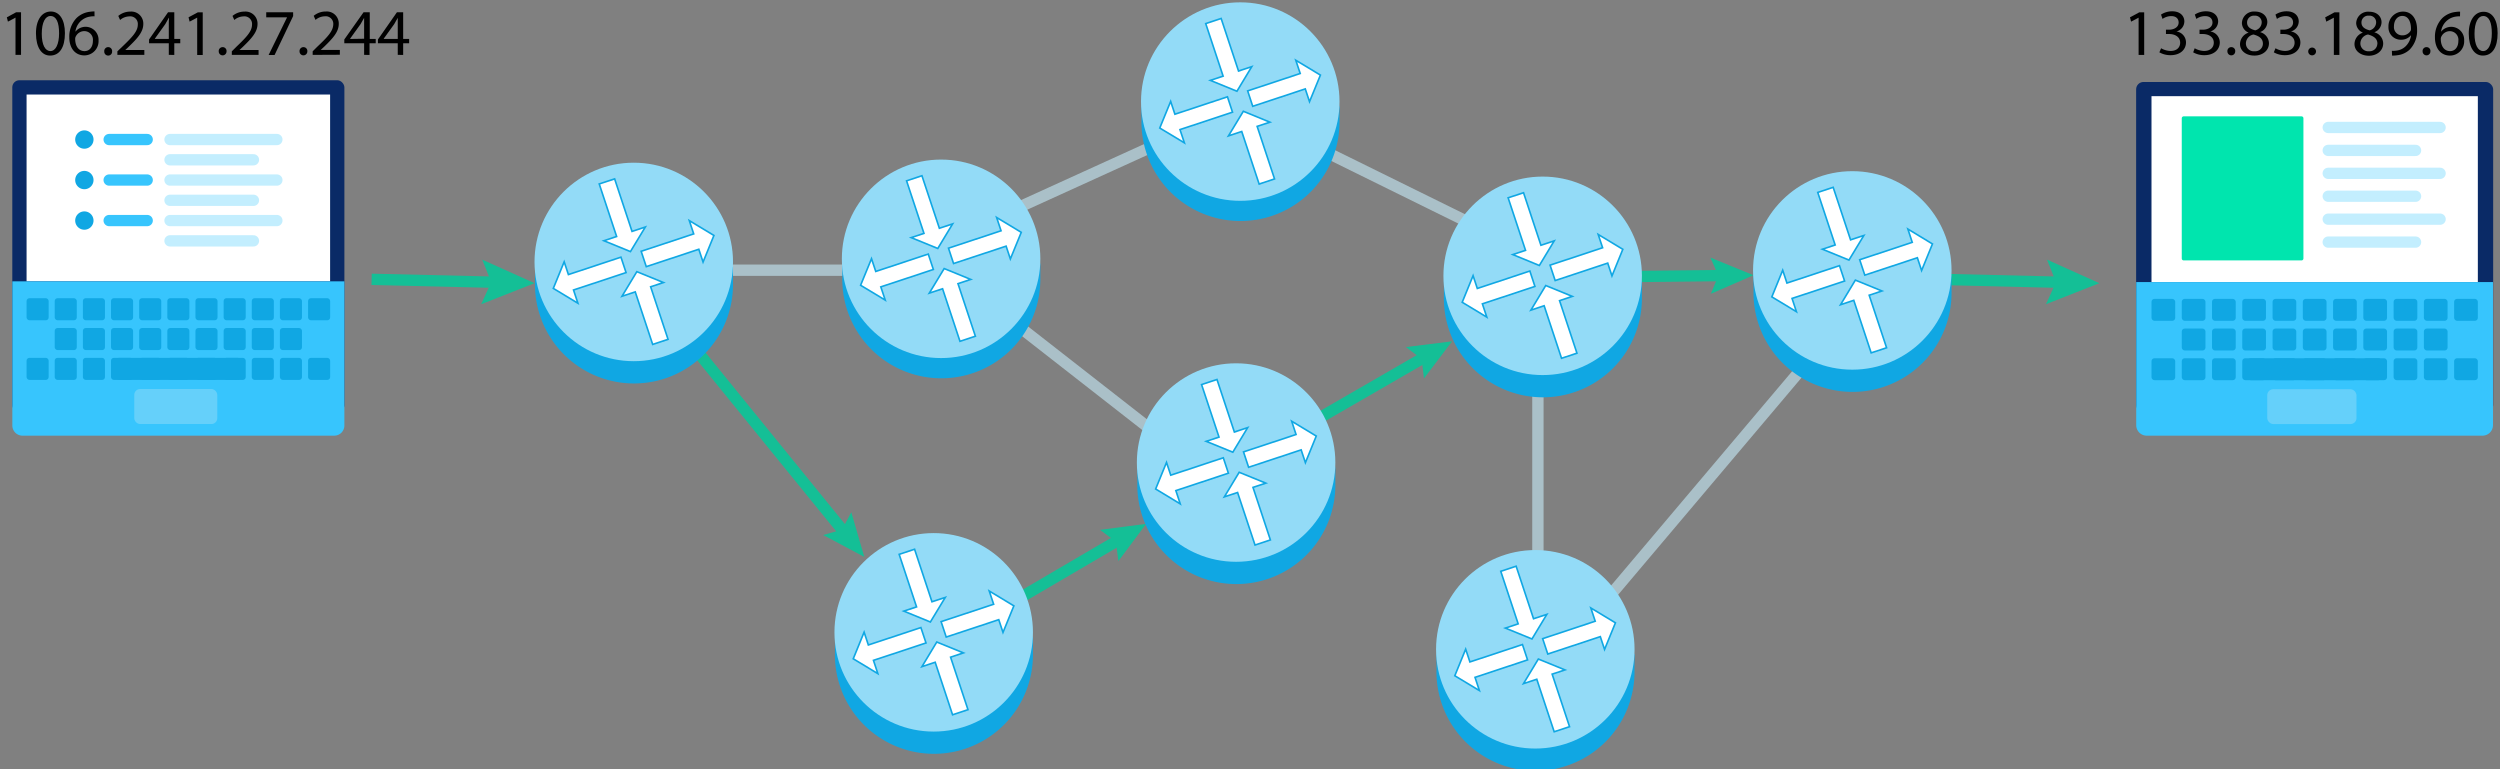 <svg id="Layer_1" data-name="Layer 1" xmlns="http://www.w3.org/2000/svg" width="577.62" height="177.67" viewBox="0 0 577.62 177.67"><rect x="0" y="0" width="577.62" height="177.67" fill="#808080" stroke="none"/><defs><style>.cls-1{fill:#aac0c8;}.cls-10,.cls-11,.cls-12,.cls-15,.cls-2,.cls-4{fill:none;}.cls-2{stroke:#14bf96;}.cls-10,.cls-11,.cls-12,.cls-15,.cls-2,.cls-4,.cls-7{stroke-miterlimit:10;}.cls-2,.cls-4{stroke-width:2.62px;}.cls-3{fill:#14bf96;}.cls-4{stroke:#aac0c8;}.cls-5{fill:#10a7e3;}.cls-6{fill:#93dbf7;}.cls-7,.cls-9{fill:#fff;}.cls-11,.cls-7{stroke:#10a7e3;}.cls-7{stroke-width:0.38px;}.cls-8{fill:#0a2a66;}.cls-10{stroke:#37c5fd;}.cls-10,.cls-11,.cls-12,.cls-15,.cls-16{stroke-linecap:round;}.cls-10,.cls-12{stroke-width:2.61px;}.cls-11{stroke-width:4.24px;}.cls-12,.cls-15{stroke:#c3eefe;}.cls-13{fill:#37c5fd;}.cls-14{fill:#65d0fa;}.cls-15{stroke-width:2.61px;}.cls-16{fill:#00e5ae;stroke:#00e5ae;stroke-linejoin:round;stroke-width:0.88px;}</style></defs><title>routing</title><line class="cls-1" x1="428.61" y1="64.09" x2="485.05" y2="65.43"/><line class="cls-2" x1="428.61" y1="64.09" x2="476.74" y2="65.23"/><polygon class="cls-3" points="472.72 70.29 475.03 65.19 472.96 59.99 485.05 65.43 472.72 70.29"/><line class="cls-4" x1="422.27" y1="78.1" x2="367.03" y2="143.48"/><line class="cls-4" x1="355.33" y1="76.78" x2="355.33" y2="141.95"/><line class="cls-1" x1="365.31" y1="64.02" x2="405.15" y2="63.59"/><line class="cls-2" x1="365.31" y1="64.02" x2="398.41" y2="63.66"/><polygon class="cls-3" points="395.29 67.88 397.02 63.68 395.19 59.52 405.15 63.59 395.29 67.88"/><line class="cls-1" x1="296.45" y1="101.4" x2="335.5" y2="78.86"/><line class="cls-2" x1="296.45" y1="101.4" x2="329.66" y2="82.22"/><polygon class="cls-3" points="329.01 87.43 328.46 82.92 324.83 80.19 335.5 78.86 329.01 87.43"/><line class="cls-4" x1="231.04" y1="72.02" x2="275.67" y2="106.87"/><line class="cls-1" x1="230.89" y1="140.92" x2="264.83" y2="121.02"/><line class="cls-2" x1="230.89" y1="140.92" x2="259.02" y2="124.43"/><polygon class="cls-3" points="258.4 129.64 257.82 125.14 254.17 122.43 264.83 121.02 258.4 129.64"/><line class="cls-1" x1="154.75" y1="73.38" x2="199.69" y2="128.67"/><line class="cls-2" x1="154.75" y1="73.38" x2="195.44" y2="123.44"/><polygon class="cls-3" points="190.2 123.62 194.56 122.36 196.69 118.35 199.69 128.67 190.2 123.62"/><line class="cls-4" x1="352.47" y1="57.85" x2="287.27" y2="25.71"/><line class="cls-4" x1="272.69" y1="30.92" x2="230.18" y2="50.27"/><line class="cls-4" x1="160.59" y1="62.43" x2="210.42" y2="62.43"/><path class="cls-5" d="M169.36,65.32h0l0-3.69H123.61v3.54a22.88,22.88,0,1,0,45.75.15Z"/><circle class="cls-6" cx="146.43" cy="60.52" r="22.93"/><circle class="cls-6" cx="146.43" cy="60.52" r="9.93"/><polygon class="cls-7" points="145.66 58.13 149.1 52.45 146.03 53.47 142.01 41.33 138.45 42.5 142.47 54.64 139.52 55.62 145.66 58.13"/><polygon class="cls-7" points="154.35 78.4 150.33 66.26 153.29 65.28 147.14 62.77 143.71 68.45 146.77 67.44 150.8 79.58 154.35 78.4"/><polygon class="cls-7" points="164.95 54.4 159.26 50.97 160.28 54.04 148.14 58.06 149.32 61.61 161.46 57.59 162.44 60.55 164.95 54.4"/><polygon class="cls-7" points="143.47 59.42 131.33 63.44 130.35 60.49 127.84 66.63 133.52 70.06 132.51 67 144.65 62.98 143.47 59.42"/><rect class="cls-8" x="2.84" y="18.54" width="76.73" height="76.73" rx="1.64"/><rect class="cls-9" x="6.14" y="21.84" width="70.13" height="43.16"/><line class="cls-10" x1="25.22" y1="32.24" x2="34.01" y2="32.24"/><line class="cls-11" x1="19.49" y1="32.24" x2="19.49" y2="32.24"/><line class="cls-10" x1="25.22" y1="41.6" x2="34.01" y2="41.6"/><line class="cls-11" x1="19.49" y1="41.6" x2="19.49" y2="41.6"/><line class="cls-10" x1="25.22" y1="50.96" x2="34.01" y2="50.96"/><line class="cls-11" x1="19.49" y1="50.96" x2="19.49" y2="50.96"/><line class="cls-12" x1="39.28" y1="32.24" x2="63.97" y2="32.24"/><line class="cls-12" x1="39.28" y1="36.92" x2="58.56" y2="36.92"/><line class="cls-12" x1="39.28" y1="46.28" x2="58.56" y2="46.28"/><line class="cls-12" x1="39.28" y1="55.65" x2="58.56" y2="55.65"/><line class="cls-12" x1="39.28" y1="41.6" x2="63.97" y2="41.6"/><line class="cls-12" x1="39.28" y1="50.96" x2="63.97" y2="50.96"/><path class="cls-13" d="M2.84,65H79.57a0,0,0,0,1,0,0V98.31a2.35,2.35,0,0,1-2.35,2.35H5.2a2.35,2.35,0,0,1-2.35-2.35V65a0,0,0,0,1,0,0Z"/><rect class="cls-5" x="6.14" y="68.9" width="5.1" height="5.1" rx="0.65"/><rect class="cls-5" x="12.64" y="68.9" width="5.1" height="5.1" rx="0.65"/><rect class="cls-5" x="19.15" y="68.9" width="5.1" height="5.1" rx="0.65"/><rect class="cls-5" x="25.65" y="68.9" width="5.1" height="5.1" rx="0.65"/><rect class="cls-5" x="32.16" y="68.9" width="5.1" height="5.1" rx="0.65"/><rect class="cls-5" x="38.66" y="68.9" width="5.1" height="5.1" rx="0.65"/><rect class="cls-5" x="45.16" y="68.9" width="5.1" height="5.1" rx="0.65"/><rect class="cls-5" x="51.67" y="68.9" width="5.1" height="5.1" rx="0.65"/><rect class="cls-5" x="58.17" y="68.9" width="5.1" height="5.1" rx="0.65"/><rect class="cls-5" x="64.67" y="68.9" width="5.1" height="5.1" rx="0.65"/><rect class="cls-5" x="71.18" y="68.9" width="5.1" height="5.1" rx="0.65"/><rect class="cls-5" x="12.64" y="75.79" width="5.1" height="5.1" rx="0.65"/><rect class="cls-5" x="19.15" y="75.79" width="5.1" height="5.1" rx="0.65"/><rect class="cls-5" x="25.65" y="75.79" width="5.1" height="5.1" rx="0.65"/><rect class="cls-5" x="32.16" y="75.79" width="5.1" height="5.1" rx="0.65"/><rect class="cls-5" x="38.66" y="75.79" width="5.1" height="5.1" rx="0.65"/><rect class="cls-5" x="45.16" y="75.79" width="5.1" height="5.1" rx="0.65"/><rect class="cls-5" x="51.67" y="75.79" width="5.1" height="5.1" rx="0.65"/><rect class="cls-5" x="58.17" y="75.79" width="5.1" height="5.1" rx="0.65"/><rect class="cls-5" x="64.67" y="75.79" width="5.1" height="5.1" rx="0.65"/><rect class="cls-5" x="6.14" y="82.68" width="5.1" height="5.1" rx="0.65"/><rect class="cls-5" x="12.64" y="82.68" width="5.1" height="5.1" rx="0.65"/><rect class="cls-5" x="19.15" y="82.68" width="5.1" height="5.1" rx="0.65"/><rect class="cls-5" x="25.65" y="82.68" width="5.1" height="5.1" rx="0.65"/><rect class="cls-5" x="32.16" y="82.68" width="5.1" height="5.1" rx="0.65"/><rect class="cls-5" x="38.66" y="82.68" width="5.1" height="5.1" rx="0.65"/><rect class="cls-5" x="45.16" y="82.68" width="5.1" height="5.1" rx="0.65"/><rect class="cls-5" x="51.67" y="82.68" width="5.1" height="5.1" rx="0.65"/><rect class="cls-5" x="58.17" y="82.68" width="5.1" height="5.1" rx="0.65"/><rect class="cls-5" x="64.67" y="82.68" width="5.1" height="5.1" rx="0.65"/><rect class="cls-5" x="71.18" y="82.68" width="5.1" height="5.1" rx="0.65"/><rect class="cls-5" x="26.82" y="82.68" width="28.77" height="5.1" rx="0.65"/><rect class="cls-14" x="31.02" y="89.88" width="19.18" height="8.09" rx="1.35"/><path class="cls-5" d="M238.66,150.89h0l0-3.68H192.91v3.53a22.88,22.88,0,1,0,45.75.15Z"/><circle class="cls-6" cx="215.73" cy="146.1" r="22.93"/><circle class="cls-6" cx="215.73" cy="146.1" r="9.93"/><polygon class="cls-7" points="214.96 143.71 218.4 138.03 215.33 139.04 211.31 126.9 207.75 128.08 211.77 140.22 208.82 141.2 214.96 143.71"/><polygon class="cls-7" points="223.65 163.97 219.63 151.84 222.59 150.85 216.44 148.34 213.01 154.03 216.07 153.01 220.09 165.15 223.65 163.97"/><polygon class="cls-7" points="234.25 139.98 228.56 136.55 229.58 139.61 217.44 143.63 218.62 147.19 230.76 143.17 231.74 146.12 234.25 139.98"/><polygon class="cls-7" points="212.77 145 200.63 149.02 199.65 146.06 197.14 152.21 202.82 155.64 201.81 152.57 213.95 148.55 212.77 145"/><path class="cls-5" d="M240.37,64.6h0l0-3.69H194.61v3.54a22.88,22.88,0,1,0,45.76.15Z"/><circle class="cls-6" cx="217.44" cy="59.8" r="22.93"/><circle class="cls-6" cx="217.44" cy="59.8" r="9.93"/><polygon class="cls-7" points="216.67 57.41 220.1 51.73 217.04 52.74 213.01 40.6 209.46 41.78 213.48 53.92 210.53 54.9 216.67 57.41"/><polygon class="cls-7" points="225.36 77.68 221.34 65.54 224.29 64.56 218.15 62.05 214.71 67.73 217.78 66.72 221.8 78.86 225.36 77.68"/><polygon class="cls-7" points="235.96 53.68 230.27 50.25 231.29 53.32 219.15 57.34 220.32 60.89 232.46 56.87 233.44 59.83 235.96 53.68"/><polygon class="cls-7" points="214.47 58.7 202.34 62.72 201.36 59.77 198.84 65.91 204.53 69.34 203.51 66.28 215.65 62.26 214.47 58.7"/><path class="cls-5" d="M308.53,111.67h0l0-3.68H262.78v3.53a22.88,22.88,0,1,0,45.75.15Z"/><circle class="cls-6" cx="285.6" cy="106.87" r="22.93"/><circle class="cls-6" cx="285.6" cy="106.87" r="9.93"/><polygon class="cls-7" points="284.84 104.48 288.27 98.8 285.2 99.82 281.18 87.68 277.62 88.85 281.65 100.99 278.69 101.97 284.84 104.48"/><polygon class="cls-7" points="293.52 124.75 289.5 112.61 292.46 111.63 286.31 109.12 282.88 114.8 285.94 113.79 289.97 125.93 293.52 124.75"/><polygon class="cls-7" points="304.12 100.75 298.44 97.32 299.45 100.39 287.31 104.41 288.49 107.96 300.63 103.94 301.61 106.9 304.12 100.75"/><polygon class="cls-7" points="282.64 105.77 270.5 109.79 269.52 106.84 267.01 112.98 272.69 116.42 271.68 113.35 283.82 109.33 282.64 105.77"/><path class="cls-5" d="M309.49,28.26h0l0-3.68H263.73v3.53a22.88,22.88,0,1,0,45.76.15Z"/><circle class="cls-6" cx="286.56" cy="23.47" r="22.93"/><circle class="cls-6" cx="286.56" cy="23.47" r="9.93"/><polygon class="cls-7" points="285.79 21.08 289.22 15.4 286.16 16.41 282.14 4.27 278.58 5.45 282.6 17.59 279.65 18.57 285.79 21.08"/><polygon class="cls-7" points="294.48 41.34 290.46 29.2 293.41 28.23 287.27 25.71 283.83 31.4 286.9 30.38 290.92 42.52 294.48 41.34"/><polygon class="cls-7" points="305.08 17.35 299.39 13.92 300.41 16.98 288.27 21 289.44 24.56 301.58 20.54 302.56 23.49 305.08 17.35"/><polygon class="cls-7" points="283.6 22.37 271.46 26.39 270.48 23.43 267.96 29.58 273.65 33.01 272.63 29.94 284.77 25.92 283.6 22.37"/><path class="cls-5" d="M377.65,154.81h0l0-3.68H331.9v3.54a22.88,22.88,0,1,0,45.75.14Z"/><circle class="cls-6" cx="354.73" cy="150.02" r="22.93"/><circle class="cls-6" cx="354.73" cy="150.02" r="9.93"/><polygon class="cls-7" points="353.96 147.63 357.39 141.95 354.32 142.96 350.3 130.82 346.75 132 350.77 144.14 347.81 145.12 353.96 147.63"/><polygon class="cls-7" points="362.64 167.9 358.62 155.76 361.58 154.78 355.43 152.27 352 157.95 355.07 156.94 359.09 169.07 362.64 167.9"/><polygon class="cls-7" points="373.24 143.9 367.56 140.47 368.57 143.53 356.43 147.56 357.61 151.11 369.75 147.09 370.73 150.05 373.24 143.9"/><polygon class="cls-7" points="351.76 148.92 339.62 152.94 338.64 149.99 336.13 156.13 341.81 159.56 340.8 156.5 352.94 152.47 351.76 148.92"/><path class="cls-5" d="M379.36,68.52h0l0-3.68H333.61v3.53a22.88,22.88,0,1,0,45.75.15Z"/><circle class="cls-6" cx="356.43" cy="63.73" r="22.93"/><circle class="cls-6" cx="356.43" cy="63.73" r="9.93"/><polygon class="cls-7" points="355.66 61.34 359.1 55.65 356.03 56.67 352.01 44.53 348.45 45.7 352.47 57.84 349.52 58.82 355.66 61.34"/><polygon class="cls-7" points="364.35 81.6 360.33 69.46 363.28 68.48 357.14 65.97 353.71 71.66 356.77 70.64 360.79 82.78 364.35 81.6"/><polygon class="cls-7" points="374.95 57.6 369.26 54.17 370.28 57.24 358.14 61.26 359.32 64.82 371.46 60.79 372.44 63.75 374.95 57.6"/><polygon class="cls-7" points="353.47 62.62 341.33 66.65 340.35 63.69 337.84 69.84 343.52 73.27 342.5 70.2 354.64 66.18 353.47 62.62"/><path class="cls-5" d="M450.9,67.27h0l0-3.68H405.15v3.53a22.88,22.88,0,1,0,45.75.15Z"/><circle class="cls-6" cx="427.97" cy="62.48" r="22.93"/><circle class="cls-6" cx="427.97" cy="62.48" r="9.93"/><polygon class="cls-7" points="427.2 60.09 430.64 54.4 427.57 55.42 423.55 43.28 419.99 44.46 424.01 56.6 421.06 57.58 427.2 60.09"/><polygon class="cls-7" points="435.89 80.35 431.87 68.21 434.82 67.23 428.68 64.72 425.25 70.41 428.31 69.39 432.33 81.53 435.89 80.35"/><polygon class="cls-7" points="446.49 56.36 440.81 52.92 441.82 55.99 429.68 60.01 430.86 63.57 443 59.55 443.98 62.5 446.49 56.36"/><polygon class="cls-7" points="425.01 61.38 412.87 65.4 411.89 62.44 409.38 68.59 415.06 72.02 414.05 68.95 426.19 64.93 425.01 61.38"/><path d="M3.58,4.07h0L1.83,5,1.58,4,3.73,2.83H4.86v9.85H3.58Z"/><path d="M15,7.65c0,3.34-1.25,5.19-3.43,5.19-1.92,0-3.23-1.8-3.26-5.06s1.43-5.12,3.43-5.12S15,4.51,15,7.65ZM9.65,7.8c0,2.56.79,4,2,4s2-1.59,2-4.1-.62-4-2-4C10.5,3.69,9.65,5.12,9.65,7.8Z"/><path d="M21.84,3.77a4.55,4.55,0,0,0-1,.06,4,4,0,0,0-3.42,3.5h0a3,3,0,0,1,5.35,2,3.29,3.29,0,0,1-3.27,3.47c-2.11,0-3.49-1.63-3.49-4.19a6.19,6.19,0,0,1,1.67-4.44,5.32,5.32,0,0,1,3.15-1.46,6.43,6.43,0,0,1,1-.07Zm-.38,5.68a2,2,0,0,0-2-2.26A2.21,2.21,0,0,0,17.52,8.4a1.14,1.14,0,0,0-.15.59c0,1.63.77,2.82,2.17,2.82C20.69,11.81,21.46,10.86,21.46,9.45Z"/><path d="M24.09,11.89a.91.91,0,1,1,1.81,0,.89.89,0,0,1-.91.95A.9.9,0,0,1,24.09,11.89Z"/><path d="M27.12,12.68v-.82l1.05-1c2.51-2.39,3.65-3.66,3.67-5.15a1.76,1.76,0,0,0-2-1.92,3.34,3.34,0,0,0-2.09.83l-.42-.94a4.29,4.29,0,0,1,2.78-1,2.77,2.77,0,0,1,3,2.86c0,1.82-1.32,3.29-3.4,5.29l-.78.73v0h4.42v1.11Z"/><path d="M39,12.68V10H34.44V9.12l4.39-6.29h1.44V9h1.38v1H40.27v2.69ZM39,9V5.66c0-.51,0-1,.05-1.54H39c-.3.57-.54,1-.81,1.45L35.79,8.92V9Z"/><path d="M45.56,4.07h0L43.81,5l-.25-1,2.15-1.15h1.13v9.85H45.56Z"/><path d="M50.54,11.89a.9.9,0,0,1,.91-1,.89.89,0,0,1,.89,1,.9.9,0,1,1-1.8,0Z"/><path d="M53.56,12.68v-.82l1-1c2.52-2.39,3.65-3.66,3.67-5.15a1.76,1.76,0,0,0-2-1.92,3.37,3.37,0,0,0-2.09.83l-.42-.94a4.29,4.29,0,0,1,2.78-1,2.77,2.77,0,0,1,3,2.86c0,1.82-1.32,3.29-3.39,5.29l-.79.73v0h4.42v1.11Z"/><path d="M67.73,2.83v.88l-4.29,9H62.06L66.33,4v0H61.51V2.83Z"/><path d="M69.21,11.89a.9.9,0,0,1,.91-1,.89.89,0,0,1,.89,1,.9.9,0,1,1-1.8,0Z"/><path d="M72.24,12.68v-.82l1-1C75.8,8.45,76.93,7.18,77,5.69a1.76,1.76,0,0,0-2-1.92,3.37,3.37,0,0,0-2.1.83l-.42-.94a4.29,4.29,0,0,1,2.79-1,2.77,2.77,0,0,1,3,2.86c0,1.82-1.32,3.29-3.39,5.29l-.79.73v0h4.43v1.11Z"/><path d="M84.13,12.68V10H79.55V9.12L84,2.83h1.43V9h1.38v1H85.38v2.69Zm0-3.73V5.66c0-.51,0-1,0-1.54h0c-.31.57-.55,1-.82,1.45L80.9,8.92V9Z"/><path d="M91.9,12.68V10H87.32V9.12l4.39-6.29h1.44V9h1.38v1H93.15v2.69ZM91.9,9V5.66c0-.51,0-1,0-1.54h0c-.31.57-.55,1-.82,1.45L88.67,8.92V9Z"/><rect class="cls-8" x="493.55" y="18.94" width="82.49" height="76.36" rx="1.7"/><rect class="cls-9" x="497.1" y="22.22" width="75.4" height="42.95"/><path class="cls-13" d="M493.55,65.17H576a0,0,0,0,1,0,0V98.23a2.43,2.43,0,0,1-2.43,2.43H496a2.43,2.43,0,0,1-2.43-2.43V65.17A0,0,0,0,1,493.55,65.17Z"/><rect class="cls-5" x="497.1" y="69.05" width="5.48" height="5.07" rx="0.68"/><rect class="cls-5" x="504.09" y="69.05" width="5.48" height="5.07" rx="0.68"/><rect class="cls-5" x="511.08" y="69.05" width="5.48" height="5.07" rx="0.68"/><rect class="cls-5" x="518.07" y="69.05" width="5.48" height="5.07" rx="0.68"/><rect class="cls-5" x="525.07" y="69.05" width="5.48" height="5.07" rx="0.68"/><rect class="cls-5" x="532.06" y="69.05" width="5.48" height="5.07" rx="0.68"/><rect class="cls-5" x="539.05" y="69.05" width="5.48" height="5.07" rx="0.68"/><rect class="cls-5" x="546.04" y="69.05" width="5.48" height="5.07" rx="0.68"/><rect class="cls-5" x="553.04" y="69.05" width="5.48" height="5.07" rx="0.68"/><rect class="cls-5" x="560.03" y="69.05" width="5.48" height="5.07" rx="0.68"/><rect class="cls-5" x="567.02" y="69.05" width="5.48" height="5.07" rx="0.68"/><rect class="cls-5" x="504.09" y="75.91" width="5.48" height="5.07" rx="0.68"/><rect class="cls-5" x="511.08" y="75.91" width="5.48" height="5.07" rx="0.68"/><rect class="cls-5" x="518.07" y="75.91" width="5.48" height="5.07" rx="0.68"/><rect class="cls-5" x="525.07" y="75.91" width="5.48" height="5.07" rx="0.68"/><rect class="cls-5" x="532.06" y="75.91" width="5.48" height="5.07" rx="0.68"/><rect class="cls-5" x="539.05" y="75.91" width="5.48" height="5.07" rx="0.68"/><rect class="cls-5" x="546.04" y="75.91" width="5.48" height="5.07" rx="0.68"/><rect class="cls-5" x="553.04" y="75.91" width="5.48" height="5.07" rx="0.68"/><rect class="cls-5" x="560.03" y="75.91" width="5.48" height="5.07" rx="0.68"/><rect class="cls-5" x="497.1" y="82.77" width="5.48" height="5.07" rx="0.68"/><rect class="cls-5" x="504.09" y="82.77" width="5.48" height="5.07" rx="0.68"/><rect class="cls-5" x="511.08" y="82.77" width="5.48" height="5.07" rx="0.68"/><rect class="cls-5" x="518.07" y="82.77" width="5.48" height="5.07" rx="0.68"/><rect class="cls-5" x="525.07" y="82.77" width="5.48" height="5.07" rx="0.68"/><rect class="cls-5" x="532.06" y="82.77" width="5.48" height="5.07" rx="0.68"/><rect class="cls-5" x="539.05" y="82.77" width="5.48" height="5.07" rx="0.68"/><rect class="cls-5" x="546.04" y="82.77" width="5.48" height="5.07" rx="0.68"/><rect class="cls-5" x="553.04" y="82.77" width="5.48" height="5.07" rx="0.68"/><rect class="cls-5" x="560.03" y="82.77" width="5.48" height="5.07" rx="0.68"/><rect class="cls-5" x="567.02" y="82.77" width="5.48" height="5.07" rx="0.68"/><rect class="cls-5" x="519.33" y="82.77" width="30.93" height="5.07" rx="0.68"/><rect class="cls-14" x="523.84" y="89.93" width="20.62" height="8.05" rx="1.39"/><line class="cls-15" x1="537.93" y1="29.45" x2="563.78" y2="29.45"/><line class="cls-15" x1="537.93" y1="34.75" x2="558.11" y2="34.75"/><line class="cls-15" x1="537.93" y1="45.34" x2="558.11" y2="45.34"/><line class="cls-15" x1="537.93" y1="55.94" x2="558.11" y2="55.94"/><line class="cls-15" x1="537.93" y1="40.05" x2="563.78" y2="40.05"/><line class="cls-15" x1="537.93" y1="50.64" x2="563.78" y2="50.64"/><rect class="cls-16" x="504.53" y="27.32" width="27.23" height="32.41"/><line class="cls-1" x1="85.86" y1="64.54" x2="123.51" y2="65.43"/><line class="cls-2" x1="85.86" y1="64.54" x2="115.21" y2="65.23"/><polygon class="cls-3" points="111.18 70.29 113.49 65.19 111.42 59.99 123.51 65.43 111.18 70.29"/><path d="M494.12,4.08h0L492.38,5l-.25-1,2.14-1.15h1.14v9.84h-1.29Z"/><path d="M499.32,11.15a4.46,4.46,0,0,0,2.18.62c1.71,0,2.24-1.09,2.22-1.91,0-1.38-1.25-2-2.54-2h-.74v-1h.74c1,0,2.19-.5,2.19-1.66,0-.79-.5-1.48-1.72-1.48a3.54,3.54,0,0,0-2,.65l-.35-1a4.69,4.69,0,0,1,2.57-.76c1.94,0,2.82,1.15,2.82,2.35a2.43,2.43,0,0,1-1.82,2.31v0a2.56,2.56,0,0,1,2.2,2.53c0,1.57-1.23,2.95-3.59,2.95a5.13,5.13,0,0,1-2.56-.66Z"/><path d="M507.08,11.15a4.5,4.5,0,0,0,2.18.62c1.71,0,2.24-1.09,2.23-1.91,0-1.38-1.26-2-2.54-2h-.75v-1H509c1,0,2.19-.5,2.19-1.66,0-.79-.5-1.48-1.73-1.48a3.54,3.54,0,0,0-2,.65l-.35-1a4.64,4.64,0,0,1,2.57-.76c1.94,0,2.82,1.15,2.82,2.35a2.45,2.45,0,0,1-1.82,2.31v0a2.57,2.57,0,0,1,2.2,2.53c0,1.57-1.23,2.95-3.59,2.95a5.07,5.07,0,0,1-2.56-.66Z"/><path d="M514.64,11.89a.89.89,0,0,1,.91-1,.88.88,0,0,1,.89,1,.9.9,0,1,1-1.8,0Z"/><path d="M517.55,10.18a2.82,2.82,0,0,1,2-2.64l0,0a2.44,2.44,0,0,1-1.56-2.21A2.76,2.76,0,0,1,521,2.67c1.9,0,2.86,1.2,2.86,2.42a2.5,2.5,0,0,1-1.62,2.3v.05a2.73,2.73,0,0,1,2,2.54c0,1.71-1.47,2.86-3.35,2.86C518.79,12.84,517.55,11.62,517.55,10.18Zm5.29-.06c0-1.2-.83-1.77-2.16-2.15a2.14,2.14,0,0,0-1.77,2,1.81,1.81,0,0,0,2,1.87A1.77,1.77,0,0,0,522.84,10.12ZM519.18,5.2c0,1,.74,1.51,1.88,1.81a1.94,1.94,0,0,0,1.5-1.78,1.53,1.53,0,0,0-1.67-1.61A1.57,1.57,0,0,0,519.18,5.2Z"/><path d="M525.75,11.15a4.5,4.5,0,0,0,2.18.62c1.71,0,2.24-1.09,2.23-1.91,0-1.38-1.26-2-2.55-2h-.74v-1h.74c1,0,2.2-.5,2.2-1.66,0-.79-.5-1.48-1.73-1.48a3.6,3.6,0,0,0-2,.65l-.34-1a4.64,4.64,0,0,1,2.57-.76c1.94,0,2.81,1.15,2.81,2.35a2.44,2.44,0,0,1-1.81,2.31v0a2.56,2.56,0,0,1,2.19,2.53c0,1.57-1.22,2.95-3.58,2.95a5.07,5.07,0,0,1-2.56-.66Z"/><path d="M533.31,11.89a.9.9,0,1,1,1.8,0,.9.9,0,1,1-1.8,0Z"/><path d="M539.23,4.08h0L537.48,5l-.25-1,2.15-1.15h1.13v9.84h-1.28Z"/><path d="M544,10.18a2.82,2.82,0,0,1,1.95-2.64v0a2.44,2.44,0,0,1-1.56-2.21,2.75,2.75,0,0,1,3-2.62c1.91,0,2.86,1.2,2.86,2.42a2.5,2.5,0,0,1-1.62,2.3v.05a2.72,2.72,0,0,1,2,2.54c0,1.71-1.46,2.86-3.34,2.86C545.22,12.84,544,11.62,544,10.18Zm5.3-.06c0-1.2-.84-1.77-2.17-2.15a2.14,2.14,0,0,0-1.77,2,1.82,1.82,0,0,0,2,1.87A1.78,1.78,0,0,0,549.28,10.12ZM545.61,5.2c0,1,.75,1.51,1.88,1.81A1.93,1.93,0,0,0,549,5.23a1.53,1.53,0,0,0-1.67-1.61A1.57,1.57,0,0,0,545.61,5.2Z"/><path d="M552.64,11.74a5.22,5.22,0,0,0,1.07-.05,3.64,3.64,0,0,0,2.06-.95,4.3,4.3,0,0,0,1.3-2.62h0a2.88,2.88,0,0,1-2.32,1.06,2.84,2.84,0,0,1-2.9-3,3.37,3.37,0,0,1,3.36-3.5c2,0,3.25,1.64,3.25,4.15a6.23,6.23,0,0,1-1.69,4.61,4.9,4.9,0,0,1-2.86,1.32,6.37,6.37,0,0,1-1.23.08Zm.48-5.66A1.9,1.9,0,0,0,555,8.17a2.18,2.18,0,0,0,1.93-1,.89.89,0,0,0,.12-.49c0-1.68-.62-3-2-3C553.93,3.68,553.12,4.68,553.12,6.08Z"/><path d="M559.74,11.89a.89.89,0,0,1,.91-1,.88.88,0,0,1,.89,1,.9.9,0,1,1-1.8,0Z"/><path d="M568.38,3.78a4.55,4.55,0,0,0-1,.06A4,4,0,0,0,564,7.33h0a3,3,0,0,1,5.34,2.05,3.28,3.28,0,0,1-3.27,3.46c-2.1,0-3.48-1.63-3.48-4.19a6.19,6.19,0,0,1,1.67-4.44,5.32,5.32,0,0,1,3.14-1.45,6.43,6.43,0,0,1,1-.07ZM568,9.45a2,2,0,0,0-2-2.25,2.18,2.18,0,0,0-1.91,1.21,1.14,1.14,0,0,0-.15.59c0,1.62.77,2.81,2.16,2.81C567.23,11.81,568,10.86,568,9.45Z"/><path d="M577.07,7.65c0,3.35-1.24,5.19-3.42,5.19-1.92,0-3.22-1.8-3.25-5s1.42-5.12,3.42-5.12S577.07,4.52,577.07,7.65Zm-5.34.15c0,2.56.79,4,2,4s2-1.59,2-4.1-.62-4-2-4C572.58,3.7,571.73,5.12,571.73,7.8Z"/></svg>